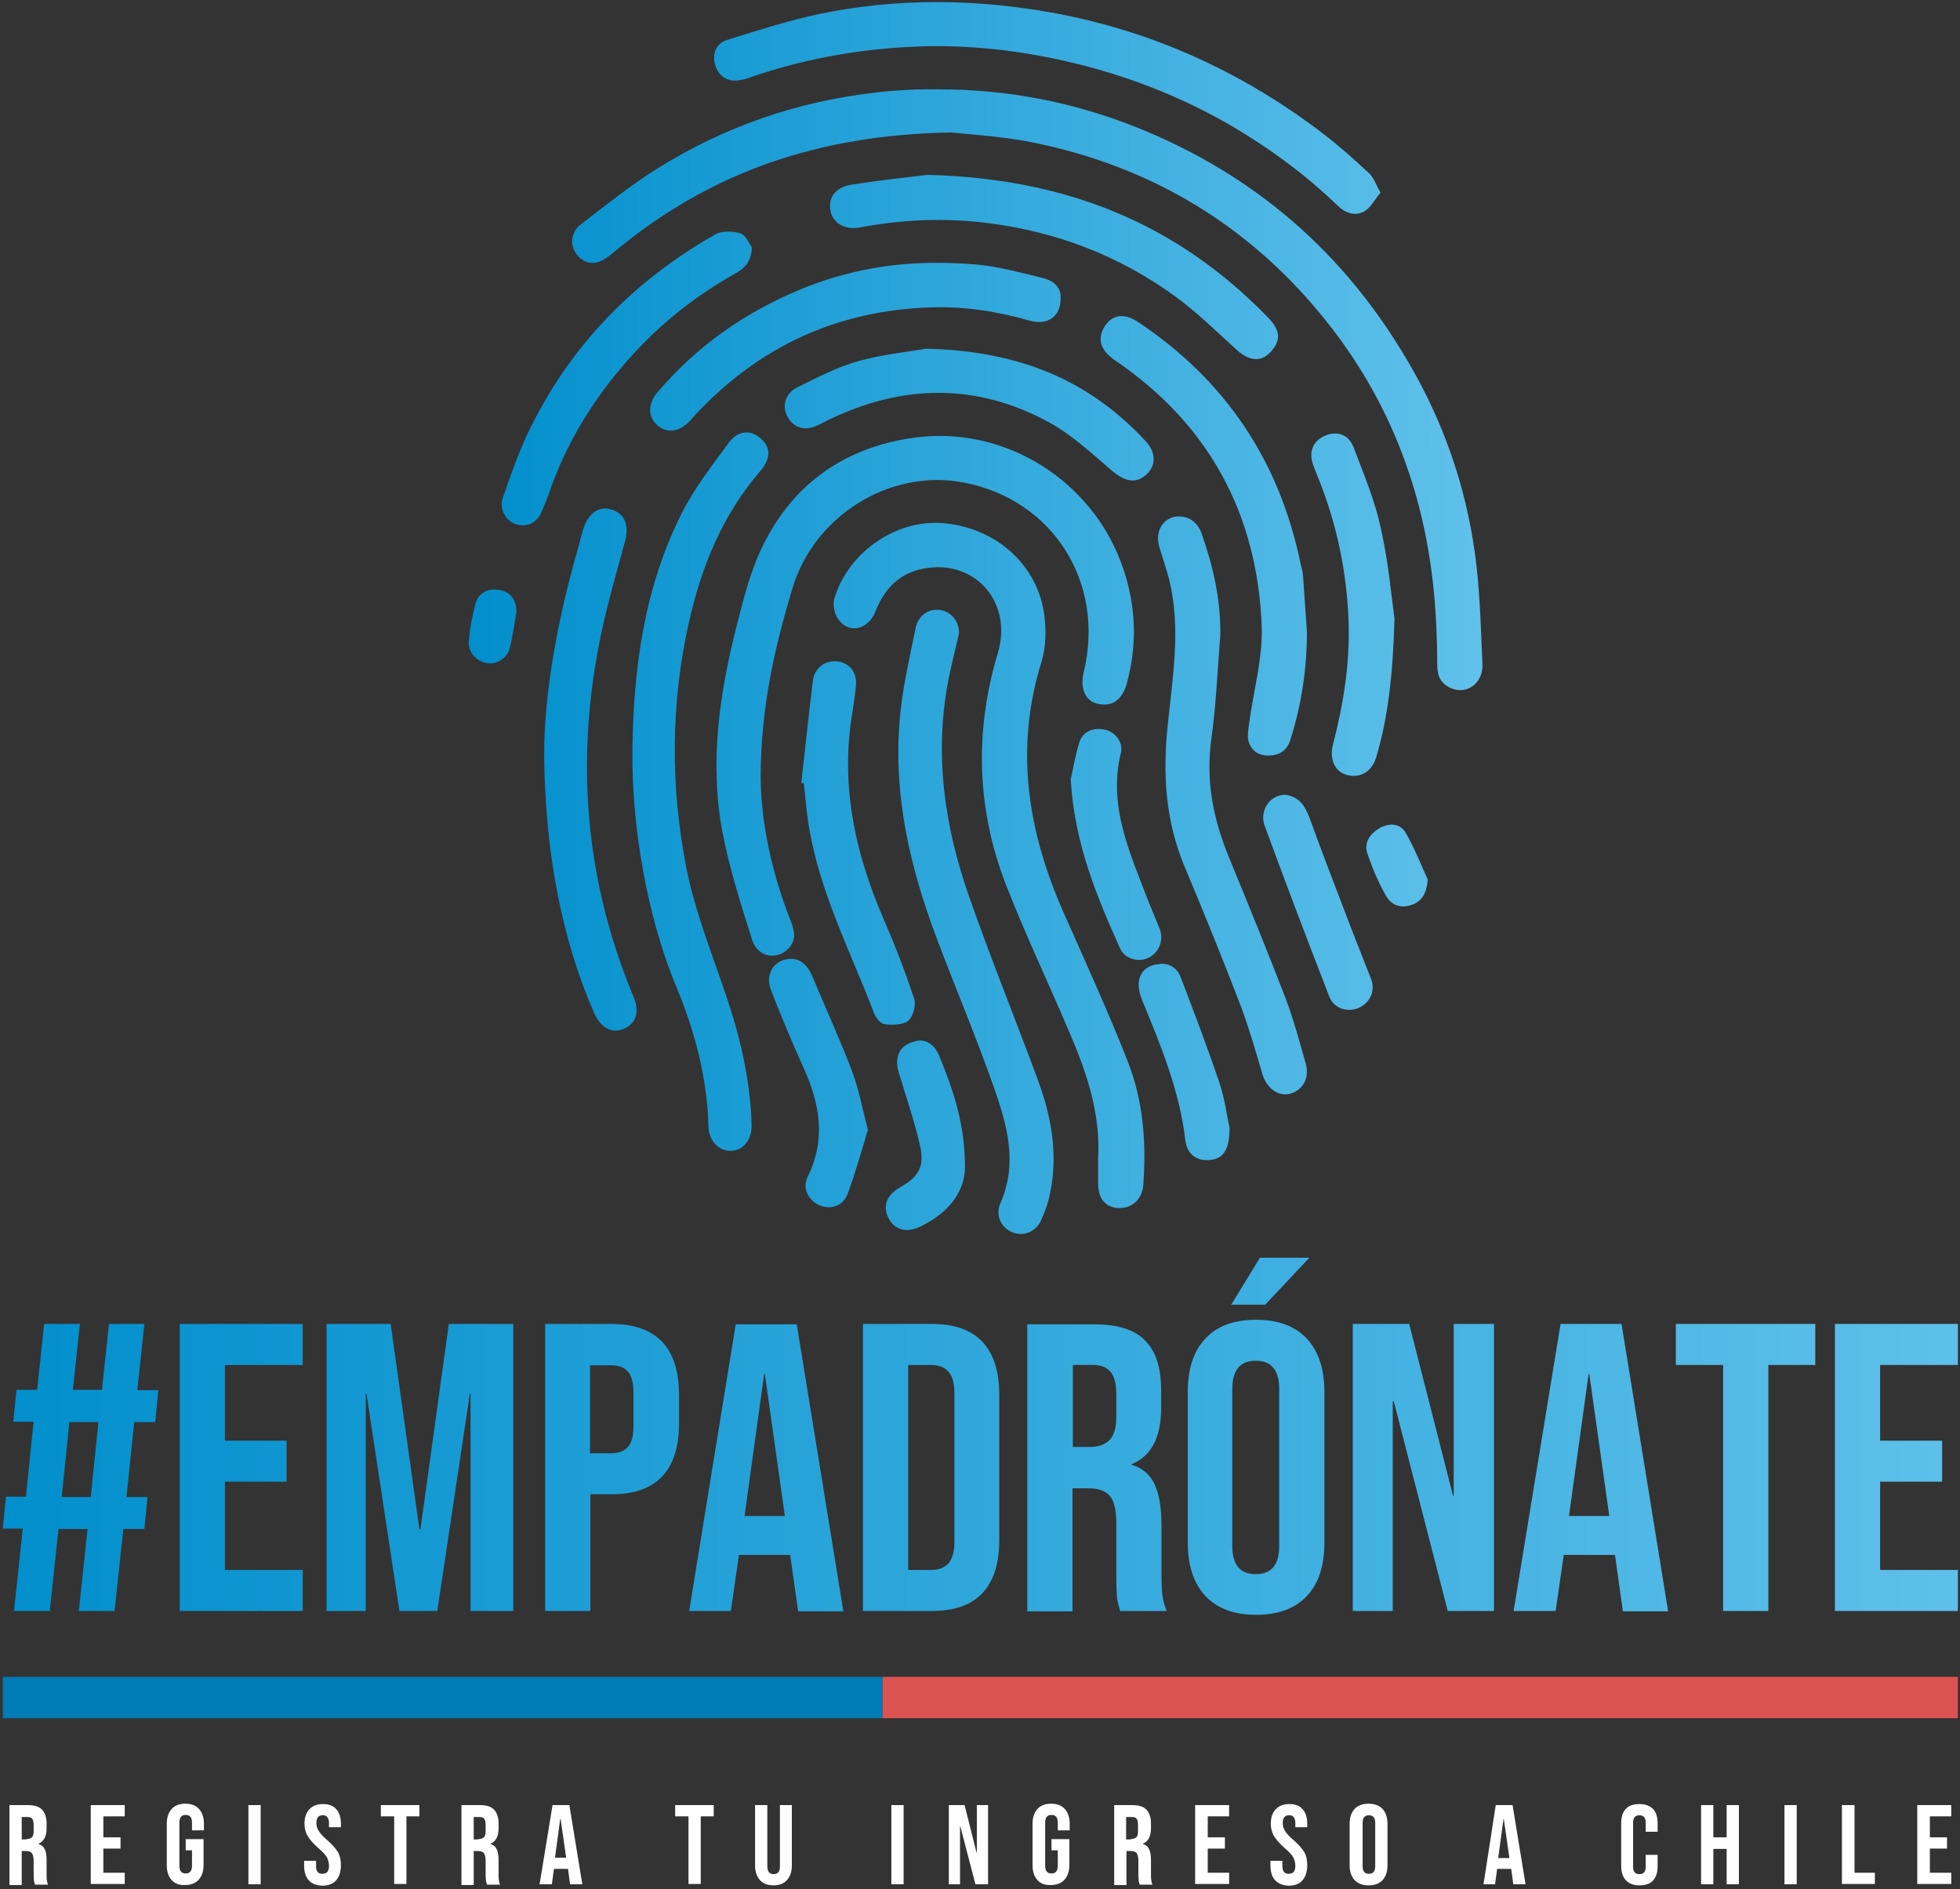 <svg version="1.1" id="Capa_1" xmlns="http://www.w3.org/2000/svg" xmlns:xlink="http://www.w3.org/1999/xlink" x="0" y="0" viewBox="0 0 559.4 539.1" style="enable-background:new 0 0 559.4 539.1" xml:space="preserve"><rect x="0" y="0" width="559.4" height="539.1" fill="#333333" stroke="none"/><style>.st1{fill:#fff}</style><defs><path id="SVGID_1_" d="M260 297.5c-3.5 1.3-4.7 4.5-3.5 8.5 2.1 7 4.5 13.9 6.1 21 1.3 5.9-.4 8.8-5.7 11.8-3.8 2.2-5 5.2-3.4 8.6 1.7 3.5 5.1 4.6 9.2 2.6 8.5-4.1 13.1-10.6 12.7-18-.2-12.3-3.6-21.4-7.2-30.4-1.2-3.1-3.3-4.7-5.7-4.7-.8.1-1.6.3-2.5.6m70-22.3c-2.9.5-4.8 2.4-5 5.3-.1 1.7.4 3.6 1.1 5.2 5.3 12.9 10.6 25.7 12.2 39.7.5 4 3.3 6 7 5.6 3.8-.3 5.7-2.9 5.6-9.3-.7-3-1.3-8.1-2.9-12.8-3.4-10.1-7.2-20-11-30-1-2.6-3-3.9-5.6-3.9-.4.1-.9.2-1.4.2m-106.3-1.3c-3.4 1.1-5.2 4.7-3.7 8.5 2.9 7.5 6 14.9 9.3 22.2 4.7 10.3 6.5 20.5 1.2 31.2-1.6 3.2.2 6.7 3.3 8.1 3.2 1.4 6.8.3 8.1-3.2 2.3-6.1 4-12.4 5.8-18.3-1.6-6.2-2.6-11.6-4.5-16.7-3.5-9.2-7.6-18.1-11.4-27.2-1.3-3.1-3.4-4.9-6-4.9-.6 0-1.3.1-2.1.3m169.9-37.5c-2.7 1.6-4.4 4.2-3.3 7.3 1.4 4.1 3.1 8.1 5.2 11.8 1.4 2.6 4 3.8 7.1 2.8 3-.9 4.5-3 4.9-7.3-1.8-3.9-3.7-8.9-6.4-13.5-.9-1.5-2.4-2.2-4-2.2-1.2.1-2.4.4-3.5 1.1m-32.7-.9c6 16.4 12.2 32.7 18.5 48.9 1.3 3.4 5.2 4.6 8.4 3.2 3.3-1.5 4.8-4.9 3.5-8.3-2.6-6.7-5.3-13.3-7.8-20-3.3-8.6-6.6-17.2-9.7-25.8-1.3-3.5-3-6.2-7-6.7h-.1c-4.2 0-7.3 4.5-5.8 8.7M308 212c-1.2 3.8-1.8 7.9-2.4 10.3 1 18.3 7.4 33.4 14.1 48.4 1.4 3 5.3 4 8.1 2.6 3-1.5 4.4-4.9 3.2-8.2-1.1-2.8-2.3-5.5-3.4-8.3-5.1-13.5-11.4-26.7-7.7-41.9.8-3.1-1.7-6.1-4.6-6.7-.6-.1-1.2-.2-1.7-.2-2.6 0-4.8 1.3-5.6 4m-76-17.8c-1.2 9.7-2.2 19.5-3.3 29.2.2 0 .5.1.7.1.5 4.2.8 8.4 1.5 12.5 3.1 18.8 11.9 35.6 18.6 53.2.5 1.3 1.9 3 3.1 3.1 2.2.2 5.1.2 6.6-1 1.4-1.2 2.3-4.5 1.7-6.3-2.5-7.6-5.4-15.1-8.6-22.5-7.8-17.9-12.1-36.4-9.5-56 .5-3.7 1.2-7.3 1.5-11 .3-3.8-2-6.4-5.4-6.8h-.7c-3-.1-5.8 2.2-6.2 5.5m29.3-14.9c-1.8 9-4 18.1-4.6 27.2-1.6 21 3.1 41.1 10.4 60.6 5.4 14.4 11.4 28.5 16.5 43 3.8 10.8 7 21.8 1.9 33.3-1.4 3.3.1 6.7 3.1 8.1 3.2 1.5 6.9.2 8.5-3.2 1.1-2.5 2.1-5.1 2.6-7.8 2.3-11 .4-21.8-3.4-32.1-6.5-17.6-13.6-35.1-19.8-52.8-7-20-9.9-40.6-5.8-61.7.9-4.5 2-8.8 3-13.1.1-3.4-2.1-6.1-5.1-6.7-.4-.1-.8-.1-1.2-.1-2.8 0-5.4 1.8-6.1 5.3m-125.6-7c-.9 3.4-1.6 7-1.9 10.5-.3 3.3 2 5.8 5.1 6.4 2.8.5 5.9-1.3 6.6-4.3.9-3.5 1.3-7 1.9-10.3-.1-3.3-1.4-5.5-4.6-6.2-.5-.1-1.1-.2-1.6-.2-2.6 0-4.8 1.4-5.5 4.1m102.4-1.4c-.5 1.7.1 4.4 1.2 5.9 3.1 4.2 8.5 2.9 10.6-2.4 2.3-5.8 6.1-10.2 12.2-11.8 15.2-4 27.2 8.6 22.7 23.7-6.7 22.4-6.1 44.6 2.4 66.4 5.5 14.1 12 27.7 17.9 41.6 5 11.6 9.1 23.5 8.3 36.5v6.5c-.1 4.5 1.9 7.1 5.5 7.4 4 .3 7.1-2.3 7.4-6.6.9-12.1 0-24.1-4.5-35.4-5.6-14.2-12-28.2-18.2-42.2-10.3-23.2-14.1-46.9-6.3-71.8 1.2-4 1.3-8.6.8-12.8-1.7-14.5-13.7-25.3-28.8-26.6-.7-.1-1.5-.1-2.2-.1-12.7-.1-25.3 9.1-29 21.7m96.6-23.3c-3.4 1.1-5 4.7-3.8 8.5.9 3.1 2 6.2 2.8 9.3 3.4 13.8 1 27.6-.4 41.3-1.5 14-.7 27.5 4.8 40.6 5.5 13.1 10.9 26.4 16 39.7 2.4 6.4 4.3 13 6.2 19.5 1.2 4 4.5 6.5 7.9 5.6 3.6-1 5.6-4.4 4.5-8.5-1.8-6.3-3.5-12.7-5.8-18.8-5.2-13.5-10.7-26.9-16.2-40.3-4.4-10.7-6.6-21.6-5-33.4 1.4-10 1.8-20.1 2.6-30.1.1-10-2.1-19.6-5.4-28.9-1.1-3-3.5-4.7-6.2-4.7-.5-.1-1.2 0-2 .2m-168.4 3.9c-.4 1.3-.7 2.6-1 3.8-6.1 21-10 42.3-10 60.1.3 28.7 5.3 53.1 14.2 73.5 2 4.5 5.2 6.2 8.7 4.6 3.4-1.5 4.4-4.9 2.6-9.1-14.9-35.7-16.9-72.4-7.8-109.8 1.6-6.6 3.5-13.2 5.3-19.8 1.4-4.9.1-8.2-3.8-9.4-.6-.2-1.2-.3-1.8-.3-2.9 0-5.2 2.3-6.4 6.4m92.5-26.3c-19.2 3.3-33.3 13.9-41.6 31.6-3.1 6.6-4.9 13.8-6.7 20.8-5.1 19.7-8.1 39.7-4.3 59.9 2 10.4 5.3 20.7 8.5 30.8 1.6 4.9 7.1 5.8 10.4 2.3 2.3-2.5 1.6-5.2.5-8-5.5-14-8.5-28.5-8.5-41.2.1-19.8 4-36.6 9-53.3 6.1-20.8 27.8-34.5 49-30.4 25.5 4.9 40.4 28.6 34.2 54.1-1.1 4.6.4 8.2 3.9 9 4.1 1 7.1-1 8.4-5.8 2.8-10.2 2.7-20.3-.3-30.5-7-23.9-29-40.1-53.1-40.1-3.3 0-6.3.3-9.4.8m119.2-.8c-3.2 1.4-4.5 4.5-3.3 8 .5 1.5 1.1 2.9 1.7 4.4 5.2 13 8 26.6 8.5 40.6.4 12-1.5 23.7-4.5 35.2-1 4 .6 7.6 3.9 8.5 3.9 1.1 7.3-.9 8.5-5.1 3.4-11.5 4.7-23.2 5.2-39.4-.8-5.8-1.7-16-3.9-25.9-1.7-7.9-4.9-15.5-7.8-23.1-1-2.6-2.9-3.9-5.2-3.9-1 0-2 .2-3.1.7m-170 1.9c-4.8 6.6-9.9 13.1-13.5 20.3-10.6 21.1-13.7 43.9-14 67.2-.3 21.8 4.2 47.8 12.5 67.7 5.3 12.7 8.8 25.9 9.2 39.8.1 4.3 2.9 7.2 6.5 7.1 3.6-.2 6-3.3 5.8-7.7-.4-13-3.4-25.4-7.6-37.6-4-11.7-8.6-23.3-11-35.4-4.6-23.4-4.5-47.1.8-70.5 3.6-15.8 9.6-30.4 20.3-42.8 3-3.5 3-6.7.2-9.2-1.3-1.2-2.7-1.8-4.2-1.8-1.7 0-3.5.9-5 2.9m37.1-23.3c-6.1 1.7-11.8 4.7-17.5 7.5-3.6 1.8-4.5 5.5-2.8 8.5 1.8 3.2 5.1 4.1 8.7 2.3 1.1-.5 2.1-1.1 3.2-1.6 21-10.1 42-10.4 62.5.7 6.5 3.5 12.2 8.8 17.9 13.7 3.8 3.3 7 4.1 10.1 1.3 2.8-2.6 2.8-6.3-.3-9.6-16-17.2-35.8-25.7-62.7-26.3-4.1.8-11.8 1.5-19.1 3.5m70.2-9.9c-2.3 3.6-1.2 6.9 2.9 9.7 26.8 18.2 40.7 43.9 41.9 76 .3 9.2-2.4 18.5-3.6 27.7-.2 1.7-.6 3.7-.1 5.2.8 2.6 2.9 4 5.8 3.9 3.1-.1 5.2-1.5 6.1-4.6 3.2-10 4.7-20.3 4.7-30.8-.4-5.3-.7-10.5-1.1-15.8-.1-1.2-.4-2.4-.7-3.5-6-29.3-21.4-52.3-46.2-68.9-1.8-1.2-3.4-1.8-4.9-1.8-1.9 0-3.6 1-4.8 2.9m-86.9-10.5c-15.9 6.6-29.6 16.2-40.8 29.4-2.8 3.3-2.7 7.2.2 9.5 2.8 2.3 6.2 1.7 9.2-1.5.5-.5.9-1.1 1.4-1.6 18.3-19.6 40.7-29.9 67.5-30.7 9.6-.3 18.9 1.2 28 3.8 5 1.4 8.8-1.1 8.8-6.2.3-3.4-2.2-5.3-5.2-6-6.1-1.5-12.4-3.2-18.6-3.8-3.7-.3-7.4-.5-11.1-.5-13.4-.1-26.6 2.3-39.4 7.6m-24.3-15.7c-23.5 13.4-41.6 32-53.3 56.4-2.9 6-5.1 12.4-7.3 18.8-1.1 3 .8 6.4 3.5 7.4 3.2 1.1 6.1-.1 7.6-3.5.7-1.6 1.4-3.3 2-5 4.6-13.5 11.7-25.5 20.9-36.3 9.1-10.8 19.8-19.6 32.1-26.5 2.7-1.5 4.8-3.2 5-7.6-.7-1-1.7-3.5-3.3-4-.9-.3-1.9-.5-3-.5-1.6-.1-3.1.2-4.2.8M243 52.7c-4.8.8-6.8 3.9-5.9 7.8.8 3.3 4.2 5.2 8.3 4.4 12.3-2.3 24.6-2.8 36.9-1.2 19.4 2.5 37.2 9.3 53 20.8 6.2 4.5 11.7 9.9 17.4 15.1 4 3.7 7.5 3.9 10.5.2 2.4-3 2.1-5.7-1.3-9.2-25.7-26.5-57.1-39.7-97.2-40.7-5.1.6-13.4 1.5-21.7 2.8m7-26.3c-22.3 2.5-43.1 9.7-62.1 21.5-7.7 4.8-14.9 10.6-22.1 16.1-3 2.3-3.2 6.1-1.2 8.6 2.3 2.9 5.4 3.2 8.6.9 1.2-.8 2.3-1.8 3.4-2.7 26.5-21.6 56.9-32.4 95-33 5.4.6 14.8 1.1 23.9 3 31.4 6.5 58 21.7 79.1 46.1 15.6 18 26.1 38.6 31.4 61.8 3.1 13.5 4.2 27.3 4.2 41.1 0 3.2 1.1 5.4 4 6.6 4.5 1.9 9.2-1.5 8.9-7-.5-10.7-.7-21.4-2.2-31.9-2.7-19.1-9-37.2-18.8-53.9C384 72.4 358.3 50 324.8 36.5c-18.4-7.4-37.4-11-56.7-11-6-.1-12.1.2-18.1.9M233.8 4c-8.9 1.9-17.6 4.7-26.3 7.4-3.4 1.1-4.4 4.4-3.2 7.7 1.1 3 3.9 4.5 7.2 3.7 1.1-.2 2.1-.5 3.1-.9 16.2-5.5 32.8-8.3 49.8-8.7 15.2-.3 30.1 1.7 44.9 5.5 14.7 3.8 28.6 9.4 41.8 17 11.1 6.5 21.5 14.1 30.8 23.1 2.3 2.2 5 2.9 7.5 1.5 1.8-1 2.9-3.3 4.6-5.3-1.3-2.3-1.9-4.3-3.2-5.5-4.2-3.9-8.5-7.8-13.1-11.3-25.9-19.8-54.9-32-87.3-36.1-7.8-1-15.5-1.5-23.3-1.5-11.1 0-22.2 1.1-33.3 3.4"/></defs><clipPath id="SVGID_00000072244030462779988280000008132812180799131277_"><use xlink:href="#SVGID_1_" style="overflow:visible"/></clipPath><linearGradient id="SVGID_00000178901672846355635150000007796743904224632210_" gradientUnits="userSpaceOnUse" x1="-5102.343" y1="1212.795" x2="-5101.195" y2="1212.795" gradientTransform="matrix(252.038 0 0 -252.038 1286120.375 305847.875)"><stop offset="0" style="stop-color:#008ecc"/><stop offset="1" style="stop-color:#60c1eb"/></linearGradient><path style="clip-path:url(#SVGID_00000072244030462779988280000008132812180799131277_);fill:url(#SVGID_00000178901672846355635150000007796743904224632210_)" d="M133.5.6h289.8v352.3H133.5z"/><path class="st1" d="M2.7 515.1H8c1.8 0 3.2.4 4 1.3.8.8 1.3 2.2 1.3 3.9v1.4c0 2.3-.8 3.8-2.3 4.4v.1c.9.3 1.5.8 1.8 1.6.4.8.5 1.9.5 3.2v4c0 .6 0 1.2.1 1.6 0 .4.2.8.3 1.2H10c-.1-.4-.2-.7-.3-1 0-.3-.1-.9-.1-1.7V531c0-1-.2-1.8-.5-2.2-.3-.4-.9-.6-1.7-.6H6.2v9.7H2.7v-22.8zm4.8 9.7c.7 0 1.2-.2 1.6-.5.4-.4.5-1 .5-1.8v-1.7c0-.8-.1-1.4-.4-1.8-.3-.4-.7-.5-1.4-.5H6.2v6.4h1.3zM25.9 515.1h9.7v3.2h-6.1v6h4.9v3.2h-4.9v6.9h6.1v3.2h-9.7v-22.5zM49 536.5c-.9-1-1.4-2.4-1.4-4.2v-11.9c0-1.8.5-3.2 1.4-4.2.9-1 2.2-1.5 3.9-1.5 1.7 0 3 .5 3.9 1.5.9 1 1.4 2.4 1.4 4.2v1.9h-3.4v-2.2c0-1.5-.6-2.2-1.8-2.2-1.2 0-1.8.7-1.8 2.2v12.3c0 1.5.6 2.2 1.8 2.2 1.2 0 1.8-.7 1.8-2.2V528H53v-3.2h5.1v7.4c0 1.8-.5 3.2-1.4 4.2-.9 1-2.2 1.5-3.9 1.5-1.5.1-2.9-.4-3.8-1.4zM70.9 515.1h3.5v22.6h-3.5v-22.6zM88.1 536.5c-.9-1-1.3-2.4-1.3-4.2V531h3.4v1.5c0 1.5.6 2.2 1.8 2.2.6 0 1.1-.2 1.4-.5.3-.4.5-.9.5-1.7 0-.9-.2-1.8-.6-2.5-.4-.7-1.2-1.6-2.4-2.6-1.5-1.3-2.5-2.5-3.1-3.5-.6-1-.9-2.2-.9-3.5 0-1.8.5-3.2 1.4-4.1.9-1 2.2-1.5 3.9-1.5 1.7 0 3 .5 3.8 1.5.9 1 1.3 2.4 1.3 4.2v.9h-3.4v-1.2c0-.8-.2-1.3-.5-1.7-.3-.4-.7-.5-1.3-.5-1.2 0-1.8.7-1.8 2.2 0 .8.2 1.6.7 2.3.4.7 1.2 1.6 2.4 2.6 1.5 1.3 2.5 2.5 3.1 3.5.6 1.1.8 2.3.8 3.7 0 1.8-.5 3.3-1.4 4.3-.9 1-2.2 1.5-4 1.5-1.7-.1-3-.6-3.8-1.6zM112.4 518.3h-3.7v-3.2h11v3.2H116v19.3h-3.5v-19.3zM131.7 515.1h5.3c1.8 0 3.2.4 4 1.3.8.8 1.3 2.2 1.3 3.9v1.4c0 2.3-.8 3.8-2.3 4.4v.1c.9.3 1.5.8 1.8 1.6.4.8.5 1.9.5 3.2v4c0 .6 0 1.2.1 1.6 0 .4.2.8.3 1.2H139c-.1-.4-.2-.7-.3-1 0-.3-.1-.9-.1-1.7V531c0-1-.2-1.8-.5-2.2-.3-.4-.9-.6-1.7-.6h-1.2v9.7h-3.5v-22.8zm4.8 9.7c.7 0 1.2-.2 1.6-.5.4-.4.5-1 .5-1.8v-1.7c0-.8-.1-1.4-.4-1.8-.3-.4-.7-.5-1.4-.5h-1.6v6.4h1.3zM157.7 515.1h4.8l3.7 22.6h-3.5l-.6-4.5v.1h-4l-.6 4.4H154l3.7-22.6zm3.9 15.1L160 519h-.1l-1.5 11.1h3.2zM196.4 518.3h-3.7v-3.2h11v3.2H200v19.3h-3.5v-19.3zM216.9 536.5c-.9-1-1.4-2.4-1.4-4.2v-17.2h3.5v17.5c0 .8.2 1.3.5 1.7.3.3.8.5 1.3.5.6 0 1-.2 1.3-.5.3-.3.5-.9.5-1.7v-17.5h3.4v17.2c0 1.8-.5 3.2-1.4 4.2-.9 1-2.2 1.5-3.9 1.5-1.6 0-2.9-.5-3.8-1.5zM254.4 515.1h3.5v22.6h-3.5v-22.6zM270.9 515.1h4.4l3.4 13.5h.1v-13.5h3.2v22.6h-3.6l-4.3-16.5h-.1v16.5h-3.2v-22.6zM296.1 536.5c-.9-1-1.4-2.4-1.4-4.2v-11.9c0-1.8.5-3.2 1.4-4.2.9-1 2.2-1.5 3.9-1.5 1.7 0 3 .5 3.9 1.5.9 1 1.4 2.4 1.4 4.2v1.9h-3.4v-2.2c0-1.5-.6-2.2-1.8-2.2-1.2 0-1.8.7-1.8 2.2v12.3c0 1.5.6 2.2 1.8 2.2 1.2 0 1.8-.7 1.8-2.2V528h-1.8v-3.2h5.1v7.4c0 1.8-.5 3.2-1.4 4.2-.9 1-2.2 1.5-3.9 1.5-1.6.1-2.9-.4-3.8-1.4zM317.9 515.1h5.3c1.8 0 3.2.4 4 1.3.8.8 1.3 2.2 1.3 3.9v1.4c0 2.3-.8 3.8-2.3 4.4v.1c.9.3 1.5.8 1.8 1.6.4.8.5 1.9.5 3.2v4c0 .6 0 1.2.1 1.6 0 .4.2.8.3 1.2h-3.6c-.1-.4-.2-.7-.3-1 0-.3-.1-.9-.1-1.7V531c0-1-.2-1.8-.5-2.2-.3-.4-.9-.6-1.7-.6h-1.2v9.7H318v-22.8zm4.8 9.7c.7 0 1.2-.2 1.6-.5.4-.4.5-1 .5-1.8v-1.7c0-.8-.1-1.4-.4-1.8-.3-.4-.7-.5-1.4-.5h-1.6v6.4h1.3zM341.1 515.1h9.7v3.2h-6.1v6h4.9v3.2h-4.9v6.9h6.1v3.2h-9.7v-22.5zM363.9 536.5c-.9-1-1.3-2.4-1.3-4.2V531h3.4v1.5c0 1.5.6 2.2 1.8 2.2.6 0 1.1-.2 1.4-.5.3-.4.5-.9.5-1.7 0-.9-.2-1.8-.6-2.5-.4-.7-1.2-1.6-2.4-2.6-1.5-1.3-2.5-2.5-3.1-3.5-.6-1-.9-2.2-.9-3.5 0-1.8.5-3.2 1.4-4.1.9-1 2.2-1.5 3.9-1.5 1.7 0 3 .5 3.8 1.5.9 1 1.3 2.4 1.3 4.2v.9h-3.4v-1.2c0-.8-.2-1.3-.5-1.7-.3-.4-.7-.5-1.3-.5-1.2 0-1.8.7-1.8 2.2 0 .8.2 1.6.7 2.3.4.7 1.2 1.6 2.4 2.6 1.5 1.3 2.5 2.5 3.1 3.5.6 1.1.8 2.3.8 3.7 0 1.8-.5 3.3-1.4 4.3-.9 1-2.2 1.5-4 1.5-1.6-.1-2.9-.6-3.8-1.6zM386.6 536.5c-.9-1-1.4-2.4-1.4-4.2v-11.9c0-1.8.5-3.2 1.4-4.2.9-1 2.3-1.5 4-1.5 1.7 0 3.1.5 4 1.5.9 1 1.4 2.4 1.4 4.2v11.9c0 1.8-.5 3.2-1.4 4.2-.9 1-2.3 1.5-4 1.5-1.7 0-3-.5-4-1.5zm5.9-4v-12.3c0-1.5-.6-2.2-1.8-2.2-1.2 0-1.8.7-1.8 2.2v12.3c0 1.5.6 2.2 1.8 2.2 1.2 0 1.8-.7 1.8-2.2zM426.9 515.1h4.8l3.7 22.6h-3.5l-.6-4.5v.1h-4l-.6 4.4h-3.3l3.5-22.6zm3.9 15.1-1.6-11.1h-.1l-1.5 11.1h3.2zM464 536.5c-.9-1-1.3-2.3-1.3-4.1v-12.1c0-1.8.4-3.1 1.3-4.1.9-1 2.2-1.4 3.9-1.4 1.7 0 3 .5 3.9 1.4.9 1 1.3 2.3 1.3 4.1v2.4h-3.4v-2.6c0-1.4-.6-2.1-1.8-2.1-1.2 0-1.8.7-1.8 2.1v12.6c0 1.4.6 2.1 1.8 2.1 1.2 0 1.8-.7 1.8-2.1v-3.4h3.4v3.2c0 1.8-.4 3.1-1.3 4.1-.9 1-2.2 1.4-3.9 1.4-1.7 0-3-.5-3.9-1.5zM485.5 515.1h3.5v9.2h3.8v-9.2h3.5v22.6h-3.5v-10.1H489v10.1h-3.5v-22.6zM509.3 515.1h3.5v22.6h-3.5v-22.6zM525.8 515.1h3.5v19.3h5.8v3.2h-9.4v-22.5zM547.2 515.1h9.7v3.2h-6.1v6h4.9v3.2h-4.9v6.9h6.1v3.2h-9.7v-22.5z"/><linearGradient id="SVGID_00000005971705951702516990000011380119525647520936_" gradientUnits="userSpaceOnUse" x1="-10.62" y1="418.749" x2="570.982" y2="418.749"><stop offset="0" style="stop-color:#008ecc"/><stop offset="1" style="stop-color:#60c1eb"/></linearGradient><path style="fill:url(#SVGID_00000005971705951702516990000011380119525647520936_)" d="M41.2 377.8H31.1l-2 18.8h-8.3l2-18.8H12.6l-2 18.8H4.7l-.9 9.1h5.8l-2.2 21.4H1.7l-.9 9.1h5.7L4 459.7h10.2l2.5-23.4H25l-2.5 23.4h10.2l2.5-23.4h6l.9-9.1h-6l2.2-21.4h6l.9-9.1h-6l2-18.9zm-15.3 49.4h-8.3l2.2-21.4h8.3l-2.2 21.4z"/><linearGradient id="SVGID_00000181045211684022185840000010022843507921005220_" gradientUnits="userSpaceOnUse" x1="-10.62" y1="418.749" x2="570.982" y2="418.749"><stop offset="0" style="stop-color:#008ecc"/><stop offset="1" style="stop-color:#60c1eb"/></linearGradient><path style="fill:url(#SVGID_00000181045211684022185840000010022843507921005220_)" d="M51.3 459.7h35.1V448H64.2v-25.2h17.6v-11.7H64.2v-21.6h22.2v-11.7H51.3z"/><linearGradient id="SVGID_00000093143065618147529500000017791394871176875412_" gradientUnits="userSpaceOnUse" x1="-10.62" y1="418.749" x2="570.982" y2="418.749"><stop offset="0" style="stop-color:#008ecc"/><stop offset="1" style="stop-color:#60c1eb"/></linearGradient><path style="fill:url(#SVGID_00000093143065618147529500000017791394871176875412_)" d="M120 436.4h-.3l-8.2-58.6H93.2v81.9h11.2v-62h.2l9.4 62h10.8l9.3-62h.2v62h12.2v-81.9h-18.4z"/><linearGradient id="SVGID_00000121968973766576363900000010188079065459842750_" gradientUnits="userSpaceOnUse" x1="-10.62" y1="418.749" x2="570.982" y2="418.749"><stop offset="0" style="stop-color:#008ecc"/><stop offset="1" style="stop-color:#60c1eb"/></linearGradient><path style="fill:url(#SVGID_00000121968973766576363900000010188079065459842750_)" d="M174.5 377.8h-18.9v81.9h12.9v-33.3h6.1c6.4 0 11.2-1.7 14.4-5.1 3.2-3.4 4.8-8.5 4.8-15.1V398c0-6.6-1.6-11.7-4.8-15.1-3.3-3.4-8.1-5.1-14.5-5.1zm6.3 29.1c0 2.8-.5 4.8-1.6 6-1.1 1.2-2.6 1.8-4.7 1.8h-6.1v-25.1h6.1c2.1 0 3.7.6 4.7 1.8 1.1 1.2 1.6 3.2 1.6 6v9.5z"/><linearGradient id="SVGID_00000127745040729882498760000017060210025191842747_" gradientUnits="userSpaceOnUse" x1="-10.62" y1="418.749" x2="570.982" y2="418.749"><stop offset="0" style="stop-color:#008ecc"/><stop offset="1" style="stop-color:#60c1eb"/></linearGradient><path style="fill:url(#SVGID_00000127745040729882498760000017060210025191842747_)" d="m210 377.8-13.3 81.9h11.9l2.3-16h14.6v-.2l2.3 16.3h12.9l-13.3-81.9H210zm2.5 54.8 5.6-40.5h.2l5.7 40.5h-11.5z"/><linearGradient id="SVGID_00000080919228435208008220000017196793361838301325_" gradientUnits="userSpaceOnUse" x1="-10.62" y1="418.749" x2="570.982" y2="418.749"><stop offset="0" style="stop-color:#008ecc"/><stop offset="1" style="stop-color:#60c1eb"/></linearGradient><path style="fill:url(#SVGID_00000080919228435208008220000017196793361838301325_)" d="M266 377.8h-19.7v81.9H266c6.4 0 11.2-1.7 14.4-5.1 3.2-3.4 4.8-8.5 4.8-15.1V398c0-6.6-1.6-11.7-4.8-15.1-3.2-3.4-8-5.1-14.4-5.1zm6.4 62.2c0 2.8-.6 4.8-1.7 6.1-1.1 1.2-2.7 1.9-4.9 1.9h-6.6v-58.5h6.6c2.1 0 3.7.6 4.9 1.9 1.1 1.2 1.7 3.3 1.7 6.1V440z"/><linearGradient id="SVGID_00000036942893186016135900000009192520674599155849_" gradientUnits="userSpaceOnUse" x1="-10.62" y1="418.749" x2="570.982" y2="418.749"><stop offset="0" style="stop-color:#008ecc"/><stop offset="1" style="stop-color:#60c1eb"/></linearGradient><path style="fill:url(#SVGID_00000036942893186016135900000009192520674599155849_)" d="M331.5 449.7v-14.4c0-4.8-.6-8.7-1.9-11.6-1.3-2.9-3.5-4.8-6.6-5.7v-.2c5.6-2.3 8.4-7.6 8.4-16.1v-5c0-6.4-1.5-11.1-4.6-14.2-3-3.1-7.9-4.6-14.5-4.6h-19.1v81.9h12.9v-35.1h4.4c3 0 5 .7 6.3 2.2 1.2 1.5 1.8 4.1 1.8 7.8v15c0 3 .1 5.1.2 6.3.2 1.2.5 2.4.9 3.7H333c-.6-1.4-1-2.8-1.2-4.3-.2-1.4-.3-3.3-.3-5.7zm-12.9-45.5c0 3.1-.6 5.3-1.9 6.7-1.3 1.3-3.2 2-5.8 2h-4.7v-23.4h5.8c2.3 0 3.9.7 5 2s1.6 3.5 1.6 6.4v6.3z"/><linearGradient id="SVGID_00000131361303219517702410000017718840214588493496_" gradientUnits="userSpaceOnUse" x1="-10.62" y1="365.586" x2="570.982" y2="365.586"><stop offset="0" style="stop-color:#008ecc"/><stop offset="1" style="stop-color:#60c1eb"/></linearGradient><path style="fill:url(#SVGID_00000131361303219517702410000017718840214588493496_)" d="M373.7 358.9h-14.1l-8.2 13.4h9.7z"/><linearGradient id="SVGID_00000013178289242524332470000012015419563552832171_" gradientUnits="userSpaceOnUse" x1="-10.62" y1="418.749" x2="570.982" y2="418.749"><stop offset="0" style="stop-color:#008ecc"/><stop offset="1" style="stop-color:#60c1eb"/></linearGradient><path style="fill:url(#SVGID_00000013178289242524332470000012015419563552832171_)" d="M358.5 376.6c-6.3 0-11.2 1.8-14.5 5.4-3.4 3.6-5 8.7-5 15.2v43c0 6.6 1.7 11.6 5 15.2 3.4 3.6 8.2 5.4 14.5 5.4s11.2-1.8 14.5-5.4c3.4-3.6 5-8.7 5-15.2v-43c0-6.6-1.7-11.6-5-15.2-3.4-3.6-8.2-5.4-14.5-5.4zm6.6 64.5c0 5.4-2.2 8.1-6.7 8.1s-6.7-2.7-6.7-8.1v-44.7c0-5.4 2.2-8.1 6.7-8.1s6.7 2.7 6.7 8.1v44.7z"/><linearGradient id="SVGID_00000089540897717249194610000014138789571727522186_" gradientUnits="userSpaceOnUse" x1="-10.62" y1="418.749" x2="570.982" y2="418.749"><stop offset="0" style="stop-color:#008ecc"/><stop offset="1" style="stop-color:#60c1eb"/></linearGradient><path style="fill:url(#SVGID_00000089540897717249194610000014138789571727522186_)" d="M414.9 426.8h-.2l-12.5-49h-16.1v81.9h11.4v-59.8h.3l15.4 59.8h13.2v-81.9h-11.5z"/><linearGradient id="SVGID_00000119111902408499246330000012363577517786451843_" gradientUnits="userSpaceOnUse" x1="-10.62" y1="418.749" x2="570.982" y2="418.749"><stop offset="0" style="stop-color:#008ecc"/><stop offset="1" style="stop-color:#60c1eb"/></linearGradient><path style="fill:url(#SVGID_00000119111902408499246330000012363577517786451843_)" d="M462.8 377.8h-17.4L432 459.7h12l2.3-16h14.6v-.2l2.3 16.3h12.9l-13.3-82zm-15 54.8 5.6-40.5h.2l5.7 40.5h-11.5z"/><linearGradient id="SVGID_00000084518276874609864110000013517782688940973702_" gradientUnits="userSpaceOnUse" x1="-10.62" y1="418.749" x2="570.982" y2="418.749"><stop offset="0" style="stop-color:#008ecc"/><stop offset="1" style="stop-color:#60c1eb"/></linearGradient><path style="fill:url(#SVGID_00000084518276874609864110000013517782688940973702_)" d="M478.3 389.5h13.5v70.2h12.9v-70.2h13.4v-11.7h-39.8z"/><linearGradient id="SVGID_00000116223207466787980980000014306294817794151869_" gradientUnits="userSpaceOnUse" x1="-10.62" y1="418.749" x2="570.982" y2="418.749"><stop offset="0" style="stop-color:#008ecc"/><stop offset="1" style="stop-color:#60c1eb"/></linearGradient><path style="fill:url(#SVGID_00000116223207466787980980000014306294817794151869_)" d="M523.7 459.7h35.1V448h-22.2v-25.2h17.7v-11.7h-17.7v-21.6h22.2v-11.7h-35.1z"/><path style="fill:#007bb3" d="M.8 478.5h251.1v11.8H.8z"/><path style="fill:#db5250" d="M251.9 478.5h306.9v11.8H251.9z"/></svg>